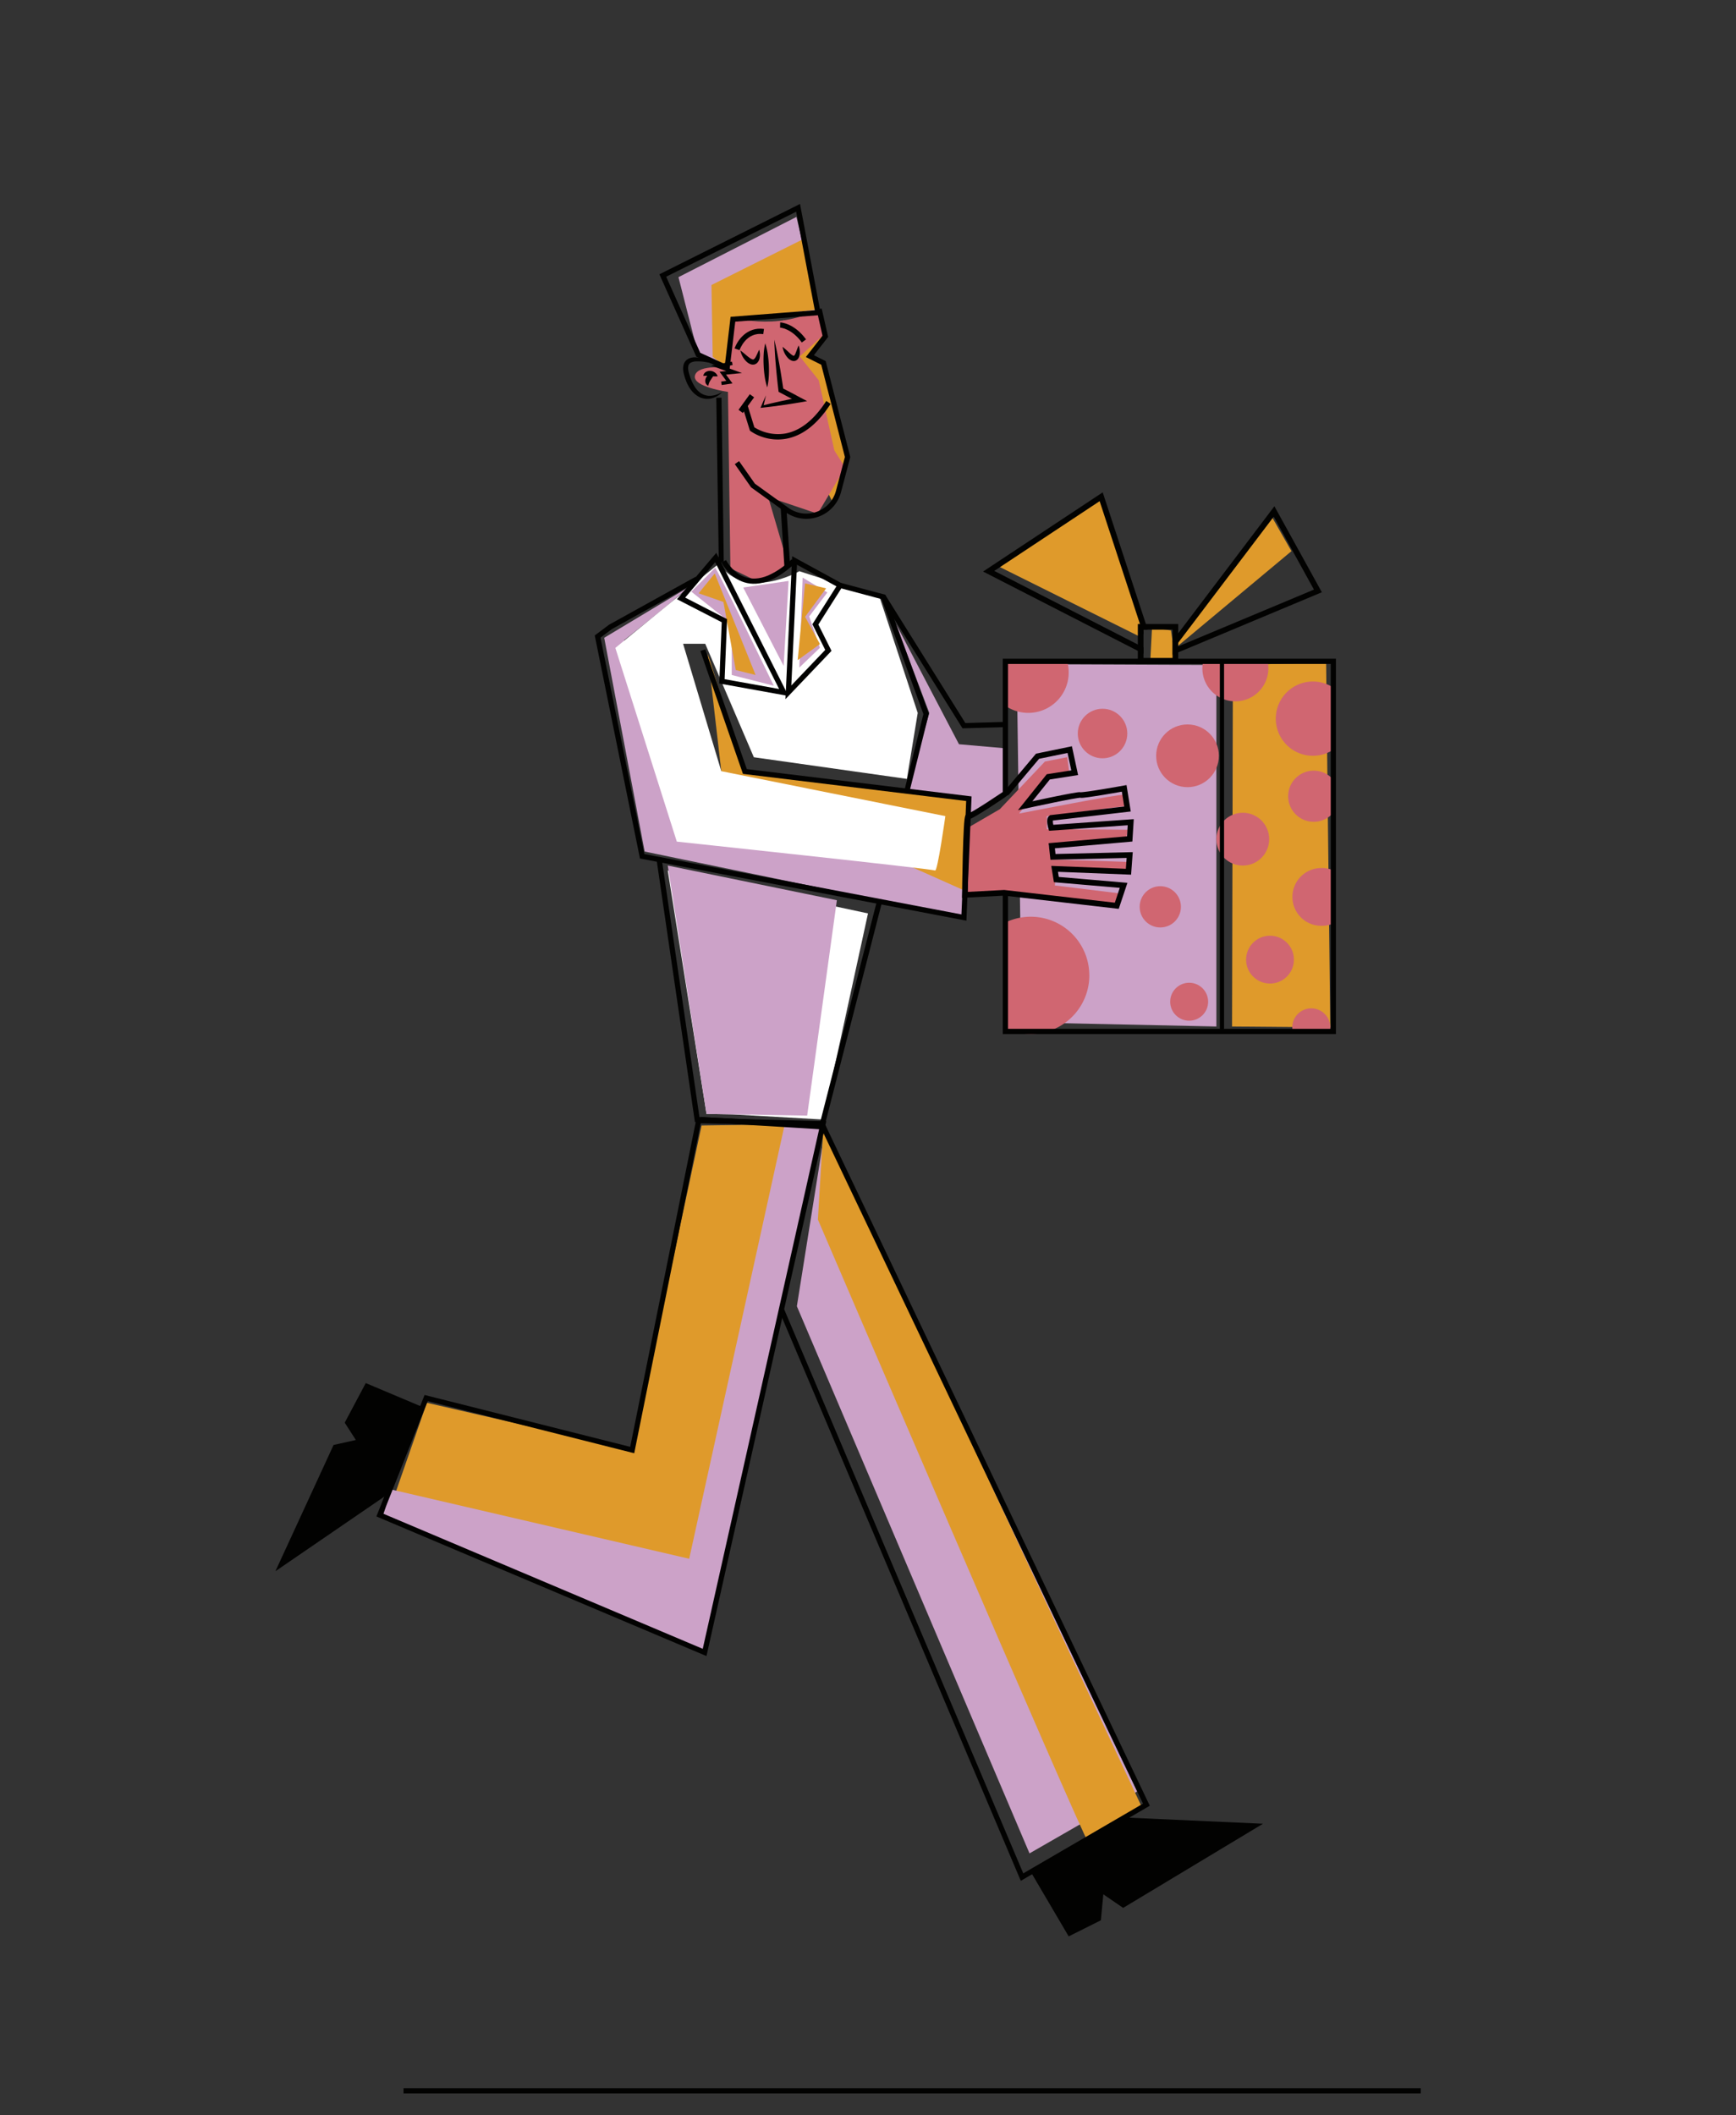 <svg xmlns="http://www.w3.org/2000/svg" viewBox="0 0 1000 1218.14"><rect x="0" y="0" width="1000" height="1218.14" fill="#333333" stroke="none"/><title>Mesa de trabajo 15</title><g id="Capa_7" data-name="Capa 7"><polygon points="585.67 382.5 588.52 588.76 700.68 591.14 700.68 382.98 585.67 382.5" fill="#cca2c8"/><polygon points="710.19 382.98 709.71 591.14 766.27 591.62 763.89 381.55 710.19 382.98" fill="#df9a2b"/><polyline points="573.79 325.48 634.31 286.07 658.86 361.12 657.91 367.3 573.79 325.48" fill="#df9a2b"/><polygon points="674.54 363.02 663.61 361.59 662.66 379.65 677.08 380.52 674.54 363.02" fill="#df9a2b"/><polyline points="732.52 297.44 678.35 369.2 677.87 372.52 743.93 317.4 732.52 297.44" fill="#df9a2b"/><polygon points="515.34 357.79 552.41 428.6 579.5 430.98 580.45 458.07 559.53 469.95 558.11 459.97 522.41 455.62 535.3 410.55 515.34 357.79" fill="#cca2c8"/><path d="M395.57,338.78,348.05,367.3l23.29,123.09,183.92,38,2.49-58.22L396.52,453.32l-37.06-84.6S390.35,344.49,395.57,338.78Z" fill="#cca2c8"/><polygon points="422.19 183.85 471.32 178.72 458.78 124.92 390.82 159.61 402.23 204.29 417.16 211.13 422.19 183.85" fill="#cca2c8"/><polygon points="404.13 648.17 474.1 647.14 401.99 937.59 223.77 871.3 245.87 807.85 364.18 835.06 404.13 648.17" fill="#df9a2b"/><polygon points="459.02 752.25 593.04 1067.34 655.06 1031.69 474.7 653.87 459.02 752.25" fill="#cca2c8"/><path d="M471.14,702.35s153.27,357.15,155.4,357.86,30.66-20.68,30.66-20.68L474.31,649Z" fill="#df9a2b"/><polyline points="451.89 648.17 397 897.67 225.2 857.75 220.92 872.01 405.88 951.62 474.31 649 451.89 648.17" fill="#cca2c8"/><polyline points="407.69 376.56 429.08 444.29 558.11 459.97 555.26 512.72 416.25 450.7 407.69 376.56" fill="#df9a2b"/><polygon points="410.55 205.47 409.83 164.13 462.58 137.75 471.62 178.15 422.19 183.85 418.86 211.89 410.55 205.47" fill="#df9a2b"/><polygon points="421.92 641.76 474.1 644.73 500 526.03 384.64 501.32 406.98 641.51 421.92 641.76" fill="#fff"/><path d="M386.87,346.59l-32.41,26.53,35.41,111.56s147.33,15.69,148.75,16.64S544.56,470,544.56,470L415.49,444.11l-22-73.35h12.75l28,65.33,88.17,12.47,6.23-38-22-66.78-46.18-14.83s-30.75,17.63-46.38-4.32Z" fill="#fff"/><path d="M558.11,476.37,575.93,466l26-27.45,12.83-2.49,1.07,7.84-12,3.45L587,468.52s59.88-11.76,59.88-10.69,1.07,6.42,1.07,6.42L603,470v7.49l46.69.35-1.07,5.35-44.55,3.56,1.78,8.2,44.2,1.43.36,4.27-41.71-.35-1.07,9.62,37.79,4.63-2.14,7.13-64.16-6.53L557,516.29l1.07-39.92Z" fill="#d06671"/><path d="M615.61,387.26a23.28,23.28,0,0,1-36.47,19.19v-25.6h35.57A23,23,0,0,1,615.61,387.26Z" fill="#d06671"/><circle cx="684.05" cy="435.26" r="18.06" fill="#d06671"/><circle cx="668.37" cy="522.23" r="11.88" fill="#d06671"/><path d="M627.5,561.68A33.76,33.76,0,0,1,584,594a31.64,31.64,0,0,1-4.88-1.9V531.26a33.74,33.74,0,0,1,48.36,30.42Z" fill="#d06671"/><circle cx="685" cy="576.88" r="10.93" fill="#d06671"/><circle cx="635.1" cy="422.43" r="14.26" fill="#d06671"/><path d="M768.05,396v35.73a21.39,21.39,0,1,1,0-35.73Z" fill="#d06671"/><circle cx="715.89" cy="483.26" r="15.21" fill="#d06671"/><path d="M730.62,384.89a19,19,0,0,1-19,19,18.78,18.78,0,0,1-7.72-1.64,19,19,0,0,1-11.29-17.36,18.52,18.52,0,0,1,.44-4h37.14A18.52,18.52,0,0,1,730.62,384.89Z" fill="#d06671"/><path d="M768.05,449.09V468a14.73,14.73,0,1,1,0-18.92Z" fill="#d06671"/><circle cx="731.57" cy="552.64" r="13.78" fill="#d06671"/><path d="M768.05,501.23v30.59a16.33,16.33,0,0,1-6.53,1.34,16.64,16.64,0,1,1,0-33.27A16.33,16.33,0,0,1,768.05,501.23Z" fill="#d06671"/><path d="M766.27,591.62A10.89,10.89,0,0,1,766,594H744.67a10.93,10.93,0,1,1,21.6-2.37Z" fill="#d06671"/><path d="M412,326.94c.78,1.1,4.71,8.83,9.62,18.72,10,20.15,24.12,49.24,24.12,49.24l-24.23-6.18V359.26l-23.29-18.54Z" fill="#cca2c8"/><polygon points="462.34 332.64 476.59 341.2 466.14 354.98 472.32 373.04 460.44 384.45 462.34 332.64" fill="#cca2c8"/><polygon points="428.12 338.35 454.26 334.55 451.41 383.5 428.12 338.35" fill="#cca2c8"/><polygon points="411.72 330.27 402.45 341.67 416.71 346.66 423.84 385.87 435.25 388.72 411.72 330.27" fill="#df9a2b"/><polygon points="463.76 335.97 475.88 338.82 463.76 355.22 472.32 370.9 459.49 380.17 463.76 335.97" fill="#df9a2b"/><path d="M451.18,184.09l14.2,8.17L451.13,198l3.56,24.95,17.82,8.56L470.37,270l3.33,7.13,6.53,13.4L488,263.07l-14.5-53.46-7.13-5.94,7.61-9.51-2.62-15.44S455.69,190,451.18,184.09Z" fill="#df9a2b"/><path d="M471.62,178.15c1.27-.64,3.8,13.78,3.8,13.78l-14.73,13.31L471.62,219l9,40.39,6.17,9.87L471,295.83l-28.51-9.62L454,325.36l-17.59,9.51-15.68-7.61-1.39-101.59s-20.91-2.85-19-9.5,19.48-4.28,19.48-4.28l1.43-29.47S446,191,471.62,178.15Z" fill="#d06671"/><line x1="414.11" y1="229.04" x2="415.49" y2="338.44" fill="none"/><polygon points="414.06 324.62 412.61 229.06 415.61 229.03 416.91 323.19 414.06 324.62" fill="#020201"/><line x1="457" y1="336.9" x2="451.38" y2="279.39" fill="none"/><polygon points="451.89 327.2 449.57 290.13 452.96 291.73 455.1 325.59 451.89 327.2" fill="#020201"/><path d="M464.93,231l-4.11.74c-1.8.32-3.6.58-5.41.87s-3.6.56-5.41.8-3.61.52-5.43.73-3.62.45-5.44.64l-1.05.11.37-.9q1.33-3.19,2.81-6.34c-.44,1.91-.89,3.81-1.39,5.7,1.45-.37,2.91-.71,4.37-1.06,1.78-.43,3.56-.8,5.34-1.21s3.57-.76,5.36-1.13l1.25-.26-1.68-.86L449.17,226l-.67-.35-.09-.74c-.32-2.43-.55-4.87-.82-7.3s-.46-4.87-.69-7.31-.4-4.88-.54-7.32-.27-4.9-.33-7.36c.58,2.39,1.1,4.79,1.58,7.19s.93,4.81,1.37,7.22.86,4.82,1.21,7.24c.33,2.17.69,4.33,1,6.5l4.71,2.43,5.33,2.86Z" fill="#020201"/><line x1="440.81" y1="197.73" x2="441.96" y2="223.12" fill="none"/><path d="M440.81,197.73a37.27,37.27,0,0,1,1.46,6.3,63.13,63.13,0,0,1,.58,12.69,36.49,36.49,0,0,1-.89,6.4,36.33,36.33,0,0,1-1.46-6.3,58.44,58.44,0,0,1-.61-6.33,61.36,61.36,0,0,1,0-6.36A36.49,36.49,0,0,1,440.81,197.73Z" fill="#020201"/><path d="M478.45,232.59c-7.48,11.6-16.09,18.36-25.61,20.08A27.59,27.59,0,0,1,439,251.58a25.93,25.93,0,0,1-6.63-3.3l-.39-.29-3.43-11.07-.65.9-2.48-1.8,6.5-9,2.48,1.8-3.64,5,3.78,12.26a25.68,25.68,0,0,0,17.87,3.57c8.64-1.58,16.57-7.89,23.56-18.75Z" fill="#020201"/><path d="M426.49,201.83c1.36,1,2.53,2,3.69,3,.58.47,1.15.93,1.71,1.31a5.63,5.63,0,0,0,1.54.81c.44.11.52.11.84-.09a4.08,4.08,0,0,0,1.06-1.31c.68-1.22,1.23-2.7,2-4.19a10.32,10.32,0,0,1,.21,5,5.41,5.41,0,0,1-1.39,2.63,3.57,3.57,0,0,1-1.68.92,4.06,4.06,0,0,1-1.85-.08,6.54,6.54,0,0,1-2.51-1.49,11.17,11.17,0,0,1-1.67-1.94A12.33,12.33,0,0,1,426.49,201.83Z" fill="#020201"/><path d="M450.79,199.74c1.29,1,2.38,2,3.45,3,.54.49,1.06,1,1.57,1.37a4.55,4.55,0,0,0,1.33.79c.14,0,.14,0,.14,0s0,0,.08,0l.18-.17a5.71,5.71,0,0,0,.84-1.56c.53-1.29,1-2.76,1.66-4.24a11.19,11.19,0,0,1,.64,4.78,6.12,6.12,0,0,1-.8,2.64,5.81,5.81,0,0,1-.55.7,3.41,3.41,0,0,1-.87.59,2.9,2.9,0,0,1-1.09.26,3.85,3.85,0,0,1-1-.11,5.75,5.75,0,0,1-2.49-1.6,11.47,11.47,0,0,1-1.49-2A12.26,12.26,0,0,1,450.79,199.74Z" fill="#020201"/><path d="M426,201.66l-2.84-1c1.54-4.49,7-12.62,16.92-11.22l-.42,3C429.75,191,426.15,201.23,426,201.66Z" fill="#020201"/><path d="M461.88,197.23c-6-8.26-12.47-8.55-12.54-8.56l.09-3c.33,0,8,.35,14.88,9.79Z" fill="#020201"/><path d="M413.61,210.08c-2.21-.57-4.39-1.11-6.59-1.48a25.82,25.82,0,0,0-6.44-.46,7,7,0,0,0-2.71.75,2.62,2.62,0,0,0-1.34,1.78,6.72,6.72,0,0,0,0,2.73c.05.48.23,1,.33,1.49l.49,1.54a25.7,25.7,0,0,0,2.56,5.81,12.53,12.53,0,0,0,4.15,4.4,9.42,9.42,0,0,0,5.88,1.26,15,15,0,0,0,6.16-2.21,12.63,12.63,0,0,1-5.89,3.65,10.4,10.4,0,0,1-7.24-.63,13.84,13.84,0,0,1-5.44-4.92c-.18-.24-.36-.49-.52-.75l-.43-.79c-.27-.53-.6-1.05-.83-1.59a31.75,31.75,0,0,1-1.25-3.32l-.51-1.69c-.11-.61-.29-1.18-.35-1.82a8.5,8.5,0,0,1,.21-4,5.44,5.44,0,0,1,2.83-3.29,8.61,8.61,0,0,1,3.83-.75,21.83,21.83,0,0,1,6.91,1.38A34.83,34.83,0,0,1,413.61,210.08Z" fill="#020201"/><path d="M413.4,216.72a17.06,17.06,0,0,1-2.44,0h-.18a3.41,3.41,0,0,1-.3.44c-.37.59-.75,1.07-1,1.53a7.6,7.6,0,0,0-1.46,3.5,2.88,2.88,0,0,1-1.71-2.26,4.11,4.11,0,0,1,.67-2.89,4.71,4.71,0,0,1,.47-.61h-.06a15.68,15.68,0,0,0-2.27.07,3.13,3.13,0,0,1,1.52-2.31,4.61,4.61,0,0,1,2.77-.6,5.12,5.12,0,0,1,2.46,1A4.19,4.19,0,0,1,413.4,216.72Z" fill="#020201"/><polygon points="415.7 221.73 415.41 219.75 418.37 219.32 414.51 214.08 418.39 213.7 409.64 210.54 421.63 208.24 422.01 210.2 417.16 211.13 427.41 214.83 418.21 215.73 421.96 220.82 415.7 221.73" fill="#020201"/><path d="M471.85,178l3.57,15.68-8.91,11.41,7.84,3.92,13.9,54.18L483,283.05a19.17,19.17,0,0,1-29.73,10.61l-19.51-14.05-9.26-13.19" fill="none" stroke="#020201" stroke-miterlimit="10" stroke-width="3"/><path d="M416.91,323.19s12.45,25.87,40.16,0" fill="none" stroke="#020201" stroke-miterlimit="10" stroke-width="3"/><polygon points="412.29 321.08 392.33 344.61 417.28 357.44 415.86 392.37 451.5 398.79 412.29 321.08" fill="none" stroke="#020201" stroke-miterlimit="10" stroke-width="3"/><polyline points="522.41 455.62 533.48 411.14 508.92 343.77 483.94 337.12" fill="none" stroke="#020201" stroke-miterlimit="10" stroke-width="3"/><polyline points="506.63 519.1 473.51 648.17 401.6 644.73 379.54 493.83" fill="none" stroke="#020201" stroke-miterlimit="10" stroke-width="3"/><path d="M403.74,644.73S477.52,649,474.31,649l186.06,390.3L588.73,1081,450.27,754.47" fill="none" stroke="#020201" stroke-miterlimit="10" stroke-width="3"/><polygon points="218.75 872.49 245.48 805.12 364.18 835.06 402.45 645.36 474.1 647.14 450.16 753.98 405.88 951.62 266.23 892.57 218.75 872.49" fill="none" stroke="#020201" stroke-miterlimit="10" stroke-width="3"/><polygon points="594.22 1078.78 615.6 1115.14 634.14 1105.87 635.56 1090.9 646.97 1098.74 727.52 1050.27 648.4 1046.7 594.22 1078.78" fill="#020201"/><polygon points="224.24 859.93 158.65 904.84 192.16 832.13 204.99 829.28 198.57 819.3 210.69 796.49 242.77 810.03 224.24 859.93" fill="#020201"/><polygon points="477.17 374.55 454.14 398.7 457.7 322.78 483.94 337.12 469.68 359.58 477.17 374.55" fill="none" stroke="#020201" stroke-miterlimit="10" stroke-width="3"/><polygon points="402.23 204.29 381.79 158.66 459.73 119.69 471.14 180.05 422.19 183.85 418.86 211.89 402.23 204.29" fill="none" stroke="#020201" stroke-miterlimit="10" stroke-width="3"/><polyline points="579.14 515.1 579.14 531.26 579.14 592.09 579.14 593.99 584.02 593.99 603.49 593.99 703.89 593.99 744.67 593.99 766.01 593.99 768.05 593.99 768.05 531.82 768.05 501.23 768.05 468.01 768.05 449.09 768.05 431.74 768.05 396.01 768.05 380.85 730.18 380.85 703.89 380.85 693.04 380.85 614.71 380.85 579.14 380.85 579.14 406.45 579.14 417.23 579.14 456.17" fill="none" stroke="#020201" stroke-miterlimit="10" stroke-width="3"/><polyline points="579.14 514.63 579.14 515.1 579.14 531.26 579.14 592.09 579.14 593.99 584.02 593.99 603.49 593.99 703.89 593.99 703.89 492.6 703.89 473.92 703.89 402.25 703.89 380.85 693.04 380.85 614.71 380.85 579.14 380.85 579.14 406.45 579.14 417.23 579.14 456.17 579.14 456.41" fill="none" stroke="#020201" stroke-miterlimit="10" stroke-width="2.44"/><path d="M660.07,359.36,635.2,283.54l-68.91,45.6,89.14,45.68,3.26,1.67v-3.66l-3.26-1.67-82.69-42.38,60.69-40.17,23.22,70.75,2,6.22v-3h2.45Z" fill="#020201"/><path d="M734.1,291.55,678.71,364.7,675.45,369v8.05l3.26-1.36,82.73-34.62Zm-57.68,81.57,2.29-3,55-72.58,23.17,42-78.13,32.69Z" fill="#020201"/><path d="M666.48,378.9l.45,1.36,1-1.36Zm-11.05-19.54v11.8l3.26,1.67v-7.25l-2-6.22Zm0,0v22.8h23.28v-22.8Zm20,19.54H658.69V362.62h16.76Zm-9,0,.45,1.36,1-1.36Z" fill="#020201"/><path d="M580.09,456.41l17.58-20.91,18.54-3.81L619.06,445l-15.21,2.38L590.54,464s30.42-6.65,31.85-6.18,25.18-3.8,25.18-3.8l1.91,11.88-44,5.11c-1.42,1,0,5.7,0,5.7l45.87-3.21-.6,9.63-44.91,3.92.71,6.42,44.2-1.07-.71,9.62-42.54-1.66,1,6.17,38.73,3.33-3.92,11.76L580,514.33l-1.6-.18-22.58,1.19s.48-45.63,1.9-45.15S580.09,456.41,580.09,456.41Z" fill="none" stroke="#020201" stroke-miterlimit="10" stroke-width="3.26"/><polyline points="404.84 374.43 429.08 444.29 558.11 459.97 555.26 528.41 369.91 493.12 344.25 366.58 351.7 361 401.39 333.48" fill="none" stroke="#020201" stroke-miterlimit="10" stroke-width="3"/><polyline points="508.92 343.77 555.26 417.91 580.21 417.2" fill="none" stroke="#020201" stroke-miterlimit="10" stroke-width="3"/><polygon points="464.96 642.47 482.07 518.43 384.64 498.46 406.98 641.51 464.96 642.47" fill="#cca2c8"/><line x1="232.44" y1="1204.06" x2="818.42" y2="1204.06" fill="none" stroke="#020201" stroke-miterlimit="10" stroke-width="3"/></g></svg>
